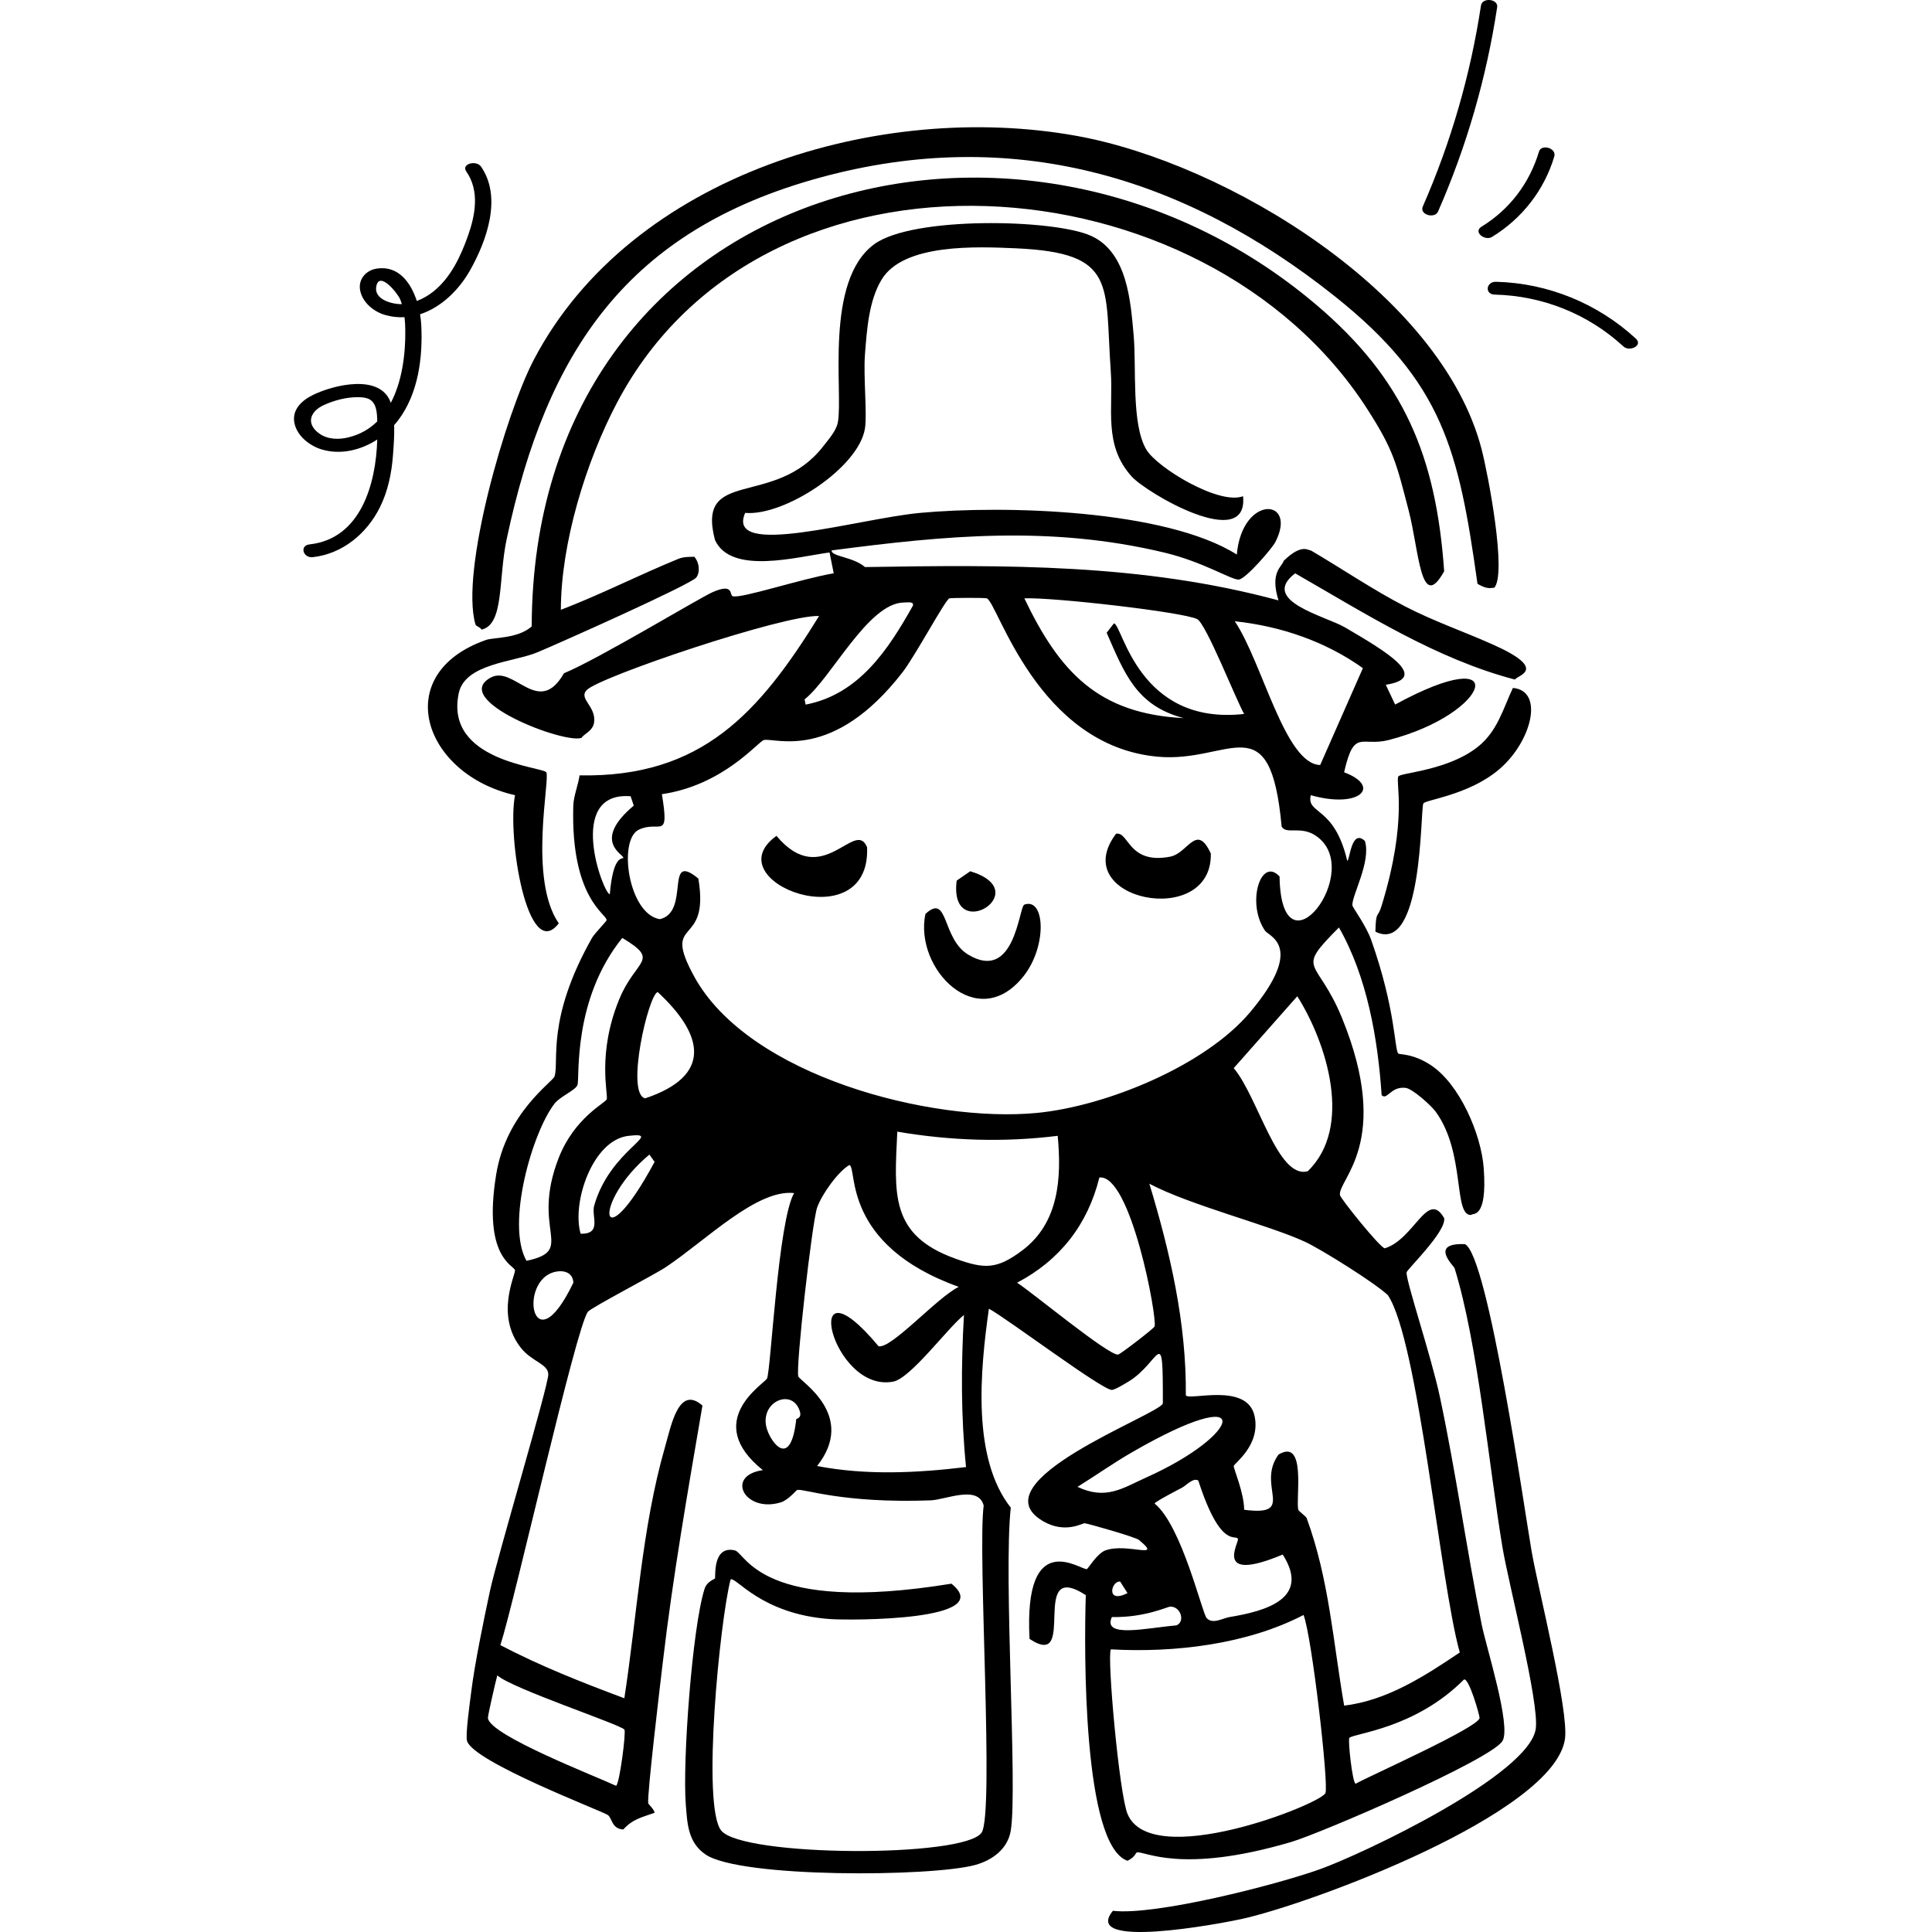 <?xml version="1.0" encoding="UTF-8"?>
<svg xmlns="http://www.w3.org/2000/svg" id="Layer_2" viewBox="0 0 1200 1200">
  <defs>
    <style>.cls-1{fill:#000;}.cls-1,.cls-2{stroke-width:0px;}.cls-2{fill:none;}</style>
  </defs>
  <g id="Layer_1-2">
    <path class="cls-1" d="M347.06,573.5c-19.03-27.55-5.21-89.78-7.76-93.81-2.2-3.49-63.4-6.69-54.35-49.17,3.91-18.36,33.92-19.24,48.52-25.23,11.46-4.7,95.65-42.25,98.99-46.58,2.76-3.58,1.61-10.03-1.29-12.94-.6.25-5.85-.28-9.7,1.29-24.56,10.03-48.31,22.21-73.11,31.7.06-41.43,15.54-92,34.94-128.75,91.66-173.7,364.92-152.94,465.82,3.88,16.72,25.99,18.2,33.92,25.88,63.4,6.41,24.61,7.35,63.94,22,37.52-5.04-71.25-24.78-119.19-79.58-165.62-185.19-156.94-486.49-74.26-487.17,199.91-8.9,7.75-23.56,6.68-28.47,8.41-59.9,21.12-38.95,83.47,18.11,96.4-5.03,26.09,7.9,104.76,27.17,79.58Z"></path>
    <path class="cls-1" d="M295.31,387.82c.36,1.24,2.69,1.51,3.88,3.24,14.07-3.42,10.18-31.14,15.53-56.29,24.83-116.85,75.14-191.87,194.74-224.5,118.58-32.35,225.22-1.41,319.6,73.75,67.24,53.55,76.99,95.51,88.63,178.56,6.92,4.26,9.15,2.06,10.35,2.59,8.07-8.58-3.73-70.45-7.76-86.05-25.09-97.07-158.28-177.89-251.67-194.74-121.59-21.94-276.47,23.45-337.07,139.1-17.21,32.84-45.84,131.22-36.23,164.33Z"></path>
    <path class="cls-1" d="M909.92,772.77c-22.52-.95-6.87,13.6-6.47,14.88,14.48,46.7,21.36,122.93,29.76,173.39,3.82,22.94,22.84,95.92,20.7,112.57-3.68,28.62-106.92,77.63-133.92,87.34-27.35,9.83-102.63,29-128.75,25.88-19.8,24.23,65.46,8.21,79.58,5.18,41.93-9.02,194.57-65.33,201.21-111.93,2.5-17.58-16.53-92.57-20.7-116.45-4.32-24.7-26.96-183.8-41.41-190.86Z"></path>
    <path class="cls-1" d="M854.29,578.68c29.57,14.69,27.84-75.15,29.76-79.58,1.04-2.39,28.27-5.13,47.23-21.35,20.05-17.15,28.05-48.73,8.41-50.46-6.16,13.16-9.58,26.63-21.35,36.23-18.64,15.21-48.59,16.38-49.82,18.76-1.87,3.62,6.06,26.78-10.35,80.22-2.63,8.55-3.53,2.54-3.88,16.17Z"></path>
    <path class="cls-1" d="M482.28,519.16c-39.48,28.4,58.61,65.23,56.29,7.12-7.4-18.37-27.67,27.11-56.29-7.12Z"></path>
    <path class="cls-1" d="M635.61,606.5c14.95-18.7,13.56-49.23.65-44.64-3.46,1.23-5.72,48.7-34.94,31.05-16.53-9.98-12.05-38.65-26.53-25.23-7.12,33.85,32.2,74.62,60.81,38.82Z"></path>
    <path class="cls-1" d="M752.06,530.15c-8.91-19.37-14.11-.2-25.23,1.94-26.15,5.04-25.6-15.84-33.64-14.23-31.11,41.2,59.94,59.57,58.87,12.29Z"></path>
    <path class="cls-1" d="M602.62,541.15q-4.2,2.91-8.41,5.82c-5.1,40.27,50.01,6.78,8.41-5.82Z"></path>
    <path class="cls-1" d="M700.31,1155.77c5.05-2.51,4.94-4.97,5.82-5.18,4.74-1.13,26.94,13.78,95.75-6.47,18.47-5.43,124.22-51.07,131.33-62.76,5.61-9.21-10.14-58.47-12.94-72.46-9.38-46.8-15.98-94.4-25.88-141.04-5.46-25.74-21.66-73.73-20.7-77.64.49-2.02,24.82-25.44,23.29-33.64-10.28-17.93-18.5,13.19-36.88,18.76-2.93-.33-27.47-30.87-27.82-33-1.57-9.59,32.82-32.63,1.29-109.98-15.53-38.1-29.77-28.31-1.94-56.29,17.49,30.51,24.18,69.09,26.53,104.16,3.45,3.41,5.58-5.64,14.88-4.53,4.42.53,16.03,11.1,18.76,14.88,18.65,25.76,10.68,64.68,22,64.05.63-1.5,10.13,3.32,7.76-29.11-1.52-20.85-14.86-52.23-33-64.05-11.25-7.33-19.34-6.33-20.06-7.12-2.44-2.7-1.55-27.29-16.82-70.52-3.08-8.73-11.47-20.15-11.65-21.35-.8-5.55,11.73-27.13,7.76-40.11-8.57-8.05-9.38,12.31-11,12.29-8.02-34.52-25.51-28.6-22.64-40.76,30.36,8.61,44.24-5.36,20.7-14.23,6.31-27.55,10.59-15.6,27.82-20.06,63.57-16.45,77.51-62.15,3.88-22q-2.91-6.15-5.82-12.29c28.16-4.35-.51-21.06-25.23-35.58-12.1-7.11-53.46-16.55-31.05-33.64,43.66,25.02,87.37,53.1,136.51,65.99,1.54-2.75,21.44-6.17-14.23-22-17.96-7.97-36.04-14.2-53.7-23.29-20.11-10.35-39.34-23.49-58.87-34.94-1.27.39-5.25-4.83-16.82,6.47-1.06,3.8-8.74,6.92-3.24,24.58-84.92-22.97-169.78-22.1-256.85-20.7h0c-7.36-6.43-21.09-6.51-20.7-10.35,70.66-9.23,135.46-15.59,206.38,1.29,24.79,5.9,42.21,17.31,46.58,16.82,4.36-.49,20.59-19.3,22.64-23.29,14.17-27.53-20.7-29.58-23.94,7.76-44.33-28-144.53-30.7-196.68-25.88-38.58,3.56-121.25,28.71-108.69,0,24.33,2.15,70.47-28.01,74.4-52.4,1.45-9-1.05-32.42,0-45.94,1.19-15.33,2.36-33.36,10.35-46.58,13.64-22.55,59.25-20.48,83.46-19.41,63.19,2.8,55.02,22.34,58.87,76.34,1.66,23.23-4.72,45.75,12.94,65.34,9.47,10.51,72.66,47.28,69.23,12.29-14.83,5.72-53.55-17.75-60.17-29.11-9.29-15.96-6.01-50.75-7.76-70.52-1.88-21.18-3.79-51.84-26.53-62.11-23.01-10.39-110.65-12.28-134.57,5.18-31.25,22.8-19.22,92.04-22.64,110.63-.98,5.3-5.84,10.72-9.06,14.88-30.15,38.88-79.18,12.83-67.28,58.23,10.03,21.95,51.2,10.39,71.17,7.76q1.29,6.47,2.59,12.94h0c-20.23,3.4-57.59,15.89-62.76,14.23-2.03-.65.8-8.33-12.29-2.59-8.66,3.8-70.35,41.23-92.52,50.46-15.71,27.56-30.86-5.04-45.29,2.59-26.05,13.78,45.28,41.47,56.29,37.52,1.01-2.29,7.05-4.09,7.76-9.7,1.28-10.06-9.97-14.58-4.53-20.06,8.22-8.28,122.55-46.87,144.27-45.93-37.26,60.23-72.85,100.42-148.8,98.99-.72,5.68-3.71,12.82-3.88,18.76-1.71,57.74,20.85,67.35,20.7,71.17-.03.71-7.51,8.27-9.06,11-28.6,50.58-20.3,76.72-23.29,86.05-1.1,3.44-29.94,22.37-36.23,60.81-8.44,51.57,10.9,56.41,11.65,59.52.6,2.49-12.69,27.88,3.88,48.52,6.63,8.26,16.7,9.76,16.82,16.17.14,6.97-31.81,113.97-36.23,134.57-3.82,17.81-9.5,45.32-11.65,62.76-.77,6.29-3.7,26.67-2.59,30.41,3.88,13.03,83.17,43.24,87.34,45.93,2.92,1.88,2.29,8.6,9.7,9.06,5.89-6.49,11.48-7.53,19.41-10.35,0-1.88-3.79-5.42-3.88-5.82-.96-4.32,7.7-76.42,9.06-87.99,6.27-53.42,15.55-106.16,24.59-159.15-14.76-12.96-19.35,12.19-23.29,25.88-14.44,50.16-17.42,105.57-25.23,155.92-26.15-9.77-52.19-20-76.99-33,8.88-27.46,46.93-197.29,54.34-207.03,1.98-2.6,41.23-22.94,48.52-27.82,25.12-16.81,56.48-48.5,79.58-45.93-10,17.43-14.41,109.85-16.82,115.16-1.45,3.19-40.66,26.4-2.59,56.93-23.73,3.4-11.11,26.72,11,20.06,4.91-1.48,9.72-7.62,10.35-7.76,4.06-.94,27.82,8.46,82.81,6.47,9.41-.34,29.58-9.8,33,3.23-3.91,28.97,6.7,191.33-1.29,203.15-10.67,15.76-148.52,15.11-161.74-1.29-12.24-15.19-.79-130.64,5.82-155.92,3.05-2.27,18.81,21.66,62.11,24.58,12.56.85,103.93,1.15,75.05-22-118.78,19.37-127.64-19.14-134.57-20.7-13.9-3.13-11.79,16.32-12.29,17.47-.18.42-4.98,1.77-6.47,6.47-7.73,24.42-13.72,107.74-11.65,133.92.94,11.82,1.31,23.59,12.29,31.05,21.64,14.71,140.62,13.95,167.57,6.47,10.51-2.92,20.11-9.83,22-21.35,4.31-26.32-4.63-158.02,0-200.56-24.28-30.73-19.03-85.2-13.59-123.57,11.19,6.02,70.23,50.45,76.34,50.46,1.85,0,8.24-3.9,10.35-5.18,20.07-12.15,21.45-37.63,21.35,13.59-2.33,6.99-116.31,48.65-74.4,73.11,13.78,8.04,24.56,1.08,25.88,1.29,3.33.53,31.53,8.61,33.64,10.35,15.47,12.72-6.99,1.65-20.7,6.47-5.28,1.85-10.84,11.48-11.64,11.65-3.69.74-39.31-26.68-35.58,43.35,30.64,20.38-1.08-50.54,34.94-27.17-1.1,34.4-1.9,155.37,25.88,164.98ZM387.82,1074.25c1.17,1.36-3.03,34.12-5.18,34.94-12.14-5.75-78.42-31.3-79.58-42.05-.15-1.35,4.62-22.15,5.82-26.53,9.09,8.15,76.14,30.38,78.93,33.64ZM918.98,1067.14c-.83,5.83-67.49,35.56-76.99,40.76-2.03-.68-4.9-27.41-3.88-28.47,2.8-2.91,40.59-5.54,71.17-36.23,3.06-1.4,9.9,22.58,9.7,23.94ZM812.23,727.48c-18.67,5.09-30.82-46.1-45.93-64.05q19.73-22.32,39.47-44.64c18.54,29.36,34.67,81.56,6.47,108.69ZM846.52,414.99q-13.26,30.08-26.53,60.17c-21.86-.49-35.94-63.89-53.05-89.28,28.36,3,56.2,12.43,79.58,29.11ZM743.65,384.59c5.54,2.96,24,49.87,29.11,58.87-65.9,7.31-75.5-55.49-80.87-56.29q-2.26,2.91-4.53,5.82c11.11,25.43,18.5,45.37,47.88,53.05-53.21-2.69-77.14-28.74-98.99-74.4,17.36-.78,99.2,8.56,107.4,12.94ZM525.61,354.89c-.95.16-1.91.31-2.86.46.95-.15,1.91-.3,2.86-.46ZM561.21,374.24c3.46-.09,6.4-.67,5.82,1.94-15.35,27.37-33.58,55.13-66.64,61.46q-.32-1.62-.65-3.24c16.68-13.24,39.29-59.62,61.46-60.17ZM391.7,494.57q.97,2.91,1.94,5.82c-26.26,22.02-6.25,30.36-6.47,32.35-.14,1.29-6.23-2.87-8.41,22.64-3.92.16-27.76-64.01,12.94-60.81ZM344.48,685.43c3.52-4.51,13.23-8.31,14.23-11.65,1.41-4.66-3.14-52.91,27.82-91.22,23.98,14.44,8.42,12.9-1.94,38.17-13.92,33.95-6.65,59.14-7.76,62.11-.84,2.22-20.01,11.39-29.76,36.23-17.89,45.58,11.21,57.42-20.06,64.05-12.85-22.66,3.6-79.9,17.47-97.69ZM347.71,789.59c4.35-.19,8.21,2.01,8.41,7.12-26.35,54.94-35.5-5.93-8.41-7.12ZM360.65,766.3c-5.66-19.27,7.42-58.34,29.76-60.81,23.07-2.56-11.43,8.2-21.35,43.35-1.89,6.7,5.08,17.69-8.41,17.47ZM403.35,717.13l3.23,4.53c-34.24,63.64-39.34,25.52-3.23-4.53ZM400.76,682.19c-12.42-2.65,2.04-64.76,7.76-65.99,28.99,26.84,33.81,52.08-7.76,65.99ZM431.17,606.5c-20.86-38.04,9.97-16.78,2.59-60.81-21.38-17.6-4.66,20.78-23.94,25.23-19.55-3.18-26.16-49.48-12.94-55.64,12.92-6.02,19.07,7.33,14.23-22,38.46-5.64,59.85-32.84,63.4-33.64,7-1.58,42.76,13.76,86.05-42.05,7.85-10.12,26.55-45.04,29.11-45.93,1.1-.38,22.22-.46,23.29,0,6.96,3,31.24,91.47,106.1,98.34,45.06,4.13,69.9-33.72,76.99,43.35,2.86,5.26,11.72-.74,21.35,5.82,31.01,21.12-21.65,90.46-22.64,25.23-11.6-12.57-20.77,16.41-9.06,33.64,2.49,3.66,25.12,9.62-9.06,50.46-28.15,33.64-89.96,58.65-132.63,62.76-65.23,6.28-178.8-22.65-212.85-84.75ZM494.57,881.46c-3.38,30.79-15.2,15.3-18.11,6.47-5.29-16.05,13.48-25.39,19.41-13.59,3.37,6.66-1.25,6.69-1.29,7.12ZM507.51,910.57c24.91-31.47-10.52-52.57-11.65-55.64-1.81-4.96,8.55-95.74,11.65-104.81,2.61-7.65,12.63-22.15,20.06-26.53,5.15,1.61-5.22,49.51,67.93,75.7-13.53,6.62-41.88,38.69-49.82,36.88-49.66-59.53-29.48,29.25,9.06,22,10.9-2.05,33.84-33.33,43.99-41.41-1.81,31.66-1.88,62.86,1.29,94.46-30.7,3.69-61.95,5.23-92.52-.65ZM593.56,781.82c-41.07-14.68-38.01-40.33-36.23-78.93,33.04,5.64,66.3,6.74,99.63,2.59,2.46,26.27.78,54.06-22,71.17-15.92,11.95-23.52,11.57-41.41,5.18ZM717.13,823.88c-.51,1.34-21.23,17.25-22.64,17.47-5.69.89-53.57-38.8-62.76-44.64,26.61-13.97,43.9-36.15,51.11-65.34,19.57-2.3,36.12,87.71,34.29,92.52ZM713.89,735.24c25.67,13.54,74.62,25.71,97.05,36.23,9.65,4.53,42.93,25.22,51.11,33,18.97,28.43,32.3,177.91,44.64,221.91-21.76,14.64-45.22,29.89-71.81,33-6.94-39.95-9.31-78.31-23.29-116.45-.44-1.21-4.9-4.14-5.18-5.18-1.79-6.67,5.3-44.9-12.29-34.29-14.26,19.42,11.89,38.6-21.35,34.29-.04-10.57-6.7-25.8-6.47-27.17.29-1.74,16.82-12.97,12.94-31.05-4.57-21.32-41.18-9.19-42.7-12.94.45-44.64-9.74-88.74-22.64-131.33ZM796.71,965.56c17.44,27.23-10.15,35.05-33,38.82-4.31.71-10.43,4.7-14.23.65-2.82-3-15.46-57.49-32.35-71.17.1-.97,14.58-8.6,16.82-9.7,2.77-1.37,7.16-6.64,10.35-4.53,14.03,43.36,23.4,32.97,24.59,36.23.81,2.23-15.59,27.83,27.82,9.7ZM711.95,917.69c-14.44,6.46-24.86,14.28-42.7,5.82,11.24-6.96,22.21-14.74,33.64-21.35,78.33-45.3,69.05-11.32,9.06,15.53ZM695.78,982.38q2.26,3.56,4.53,7.12c-13.84,7.04-9.96-8.02-4.53-7.12ZM690.6,1004.38c20.41.41,34.38-6.41,36.23-6.47,6.55-.21,9.5,9.33,3.88,11.65-18.08,1.49-46.2,8.23-40.11-5.18ZM689.96,1024.44c39.25,2.23,84.52-3.04,119.69-21.35,5.14,12.94,15.79,105.5,13.59,110.63-2.99,6.96-108.17,48.5-122.92,12.94-5.16-12.43-12.83-97.71-10.35-102.22Z"></path>
    <path class="cls-1" d="M260.9,195.2c13.1-4.23,24.16-15.12,30.99-27.18,10.35-18.3,20.17-45.44,6.85-64.58-2.85-4.1-12.48-1.76-9.1,3.1,8.31,11.93,5.64,26.86,1.08,39.76-4.5,12.74-10.72,26.12-21.5,34.73-3.09,2.47-6.6,4.52-10.33,5.92-3.75-11.55-11.5-22.11-24.77-20.14-6.76,1-11.79,6.59-10.42,13.6,1.5,7.65,8.65,13.35,15.82,15.32,3.99,1.1,7.92,1.48,11.73,1.28.31,2.62.45,5.26.48,7.85.21,14.5-1.84,31.81-9,45.36-6.36-18.57-36.12-11.04-48.7-4.73-6.86,3.44-13,9.28-11.08,17.65,1.83,7.99,9.69,13.94,17.2,16.12,11.63,3.37,24.06.3,34.17-6.25-.79,27.57-10.25,61.61-41.98,65.11-6.56.72-4,8.6,1.87,7.95,18.51-2.04,33.66-14.64,41.8-31.06,4.91-9.89,7.22-21.03,8.05-31.98.45-5.86.97-12.52.76-18.99.88-.98,1.72-1.99,2.51-3.03,12.53-16.54,15.38-39.14,14.31-59.32-.11-2.03-.35-4.23-.74-6.49ZM233.68,178.08c1.79-10.45,13.43,4.31,14.85,7.78.41,1,.75,2.02,1.07,3.05-5.9.12-17.3-2.75-15.92-10.82ZM216.73,271.59c-6.25,1.58-13.32,1.49-18.67-2.49-8.32-6.19-5.24-13.76,3.19-17.56,6.47-2.92,13.91-4.89,21.04-4.84,5.25.03,9.43.87,11.12,6.73.75,2.59.86,5.5.89,8.33-4.64,4.56-10.42,8.02-17.57,9.82Z"></path>
    <path class="cls-1" d="M893.2,131.39c17.76-40.51,30.09-83.17,36.71-126.9.79-5.21-9.26-6.31-10.05-1.06-6.52,43.06-18.65,84.94-36.13,124.82-2.25,5.13,7.42,7.81,9.47,3.13Z"></path>
    <path class="cls-1" d="M926.72,147.15c18.6-11.37,32.4-28.98,38.65-49.89,1.61-5.38-8.02-7.97-9.47-3.13-5.85,19.58-18.23,35.98-35.7,46.66-5.41,3.31,2.12,9.06,6.52,6.37Z"></path>
    <path class="cls-1" d="M1016.05,210.32c-23.7-21.84-54.57-34.49-86.82-35.3-6.25-.16-7.22,7.8-.84,7.96,29.77.74,58.03,12.02,79.96,32.22,3.77,3.48,12.36-.58,7.7-4.88Z"></path>
    <rect class="cls-2" y="0" width="1200" height="1200"></rect>
  </g>
</svg>
